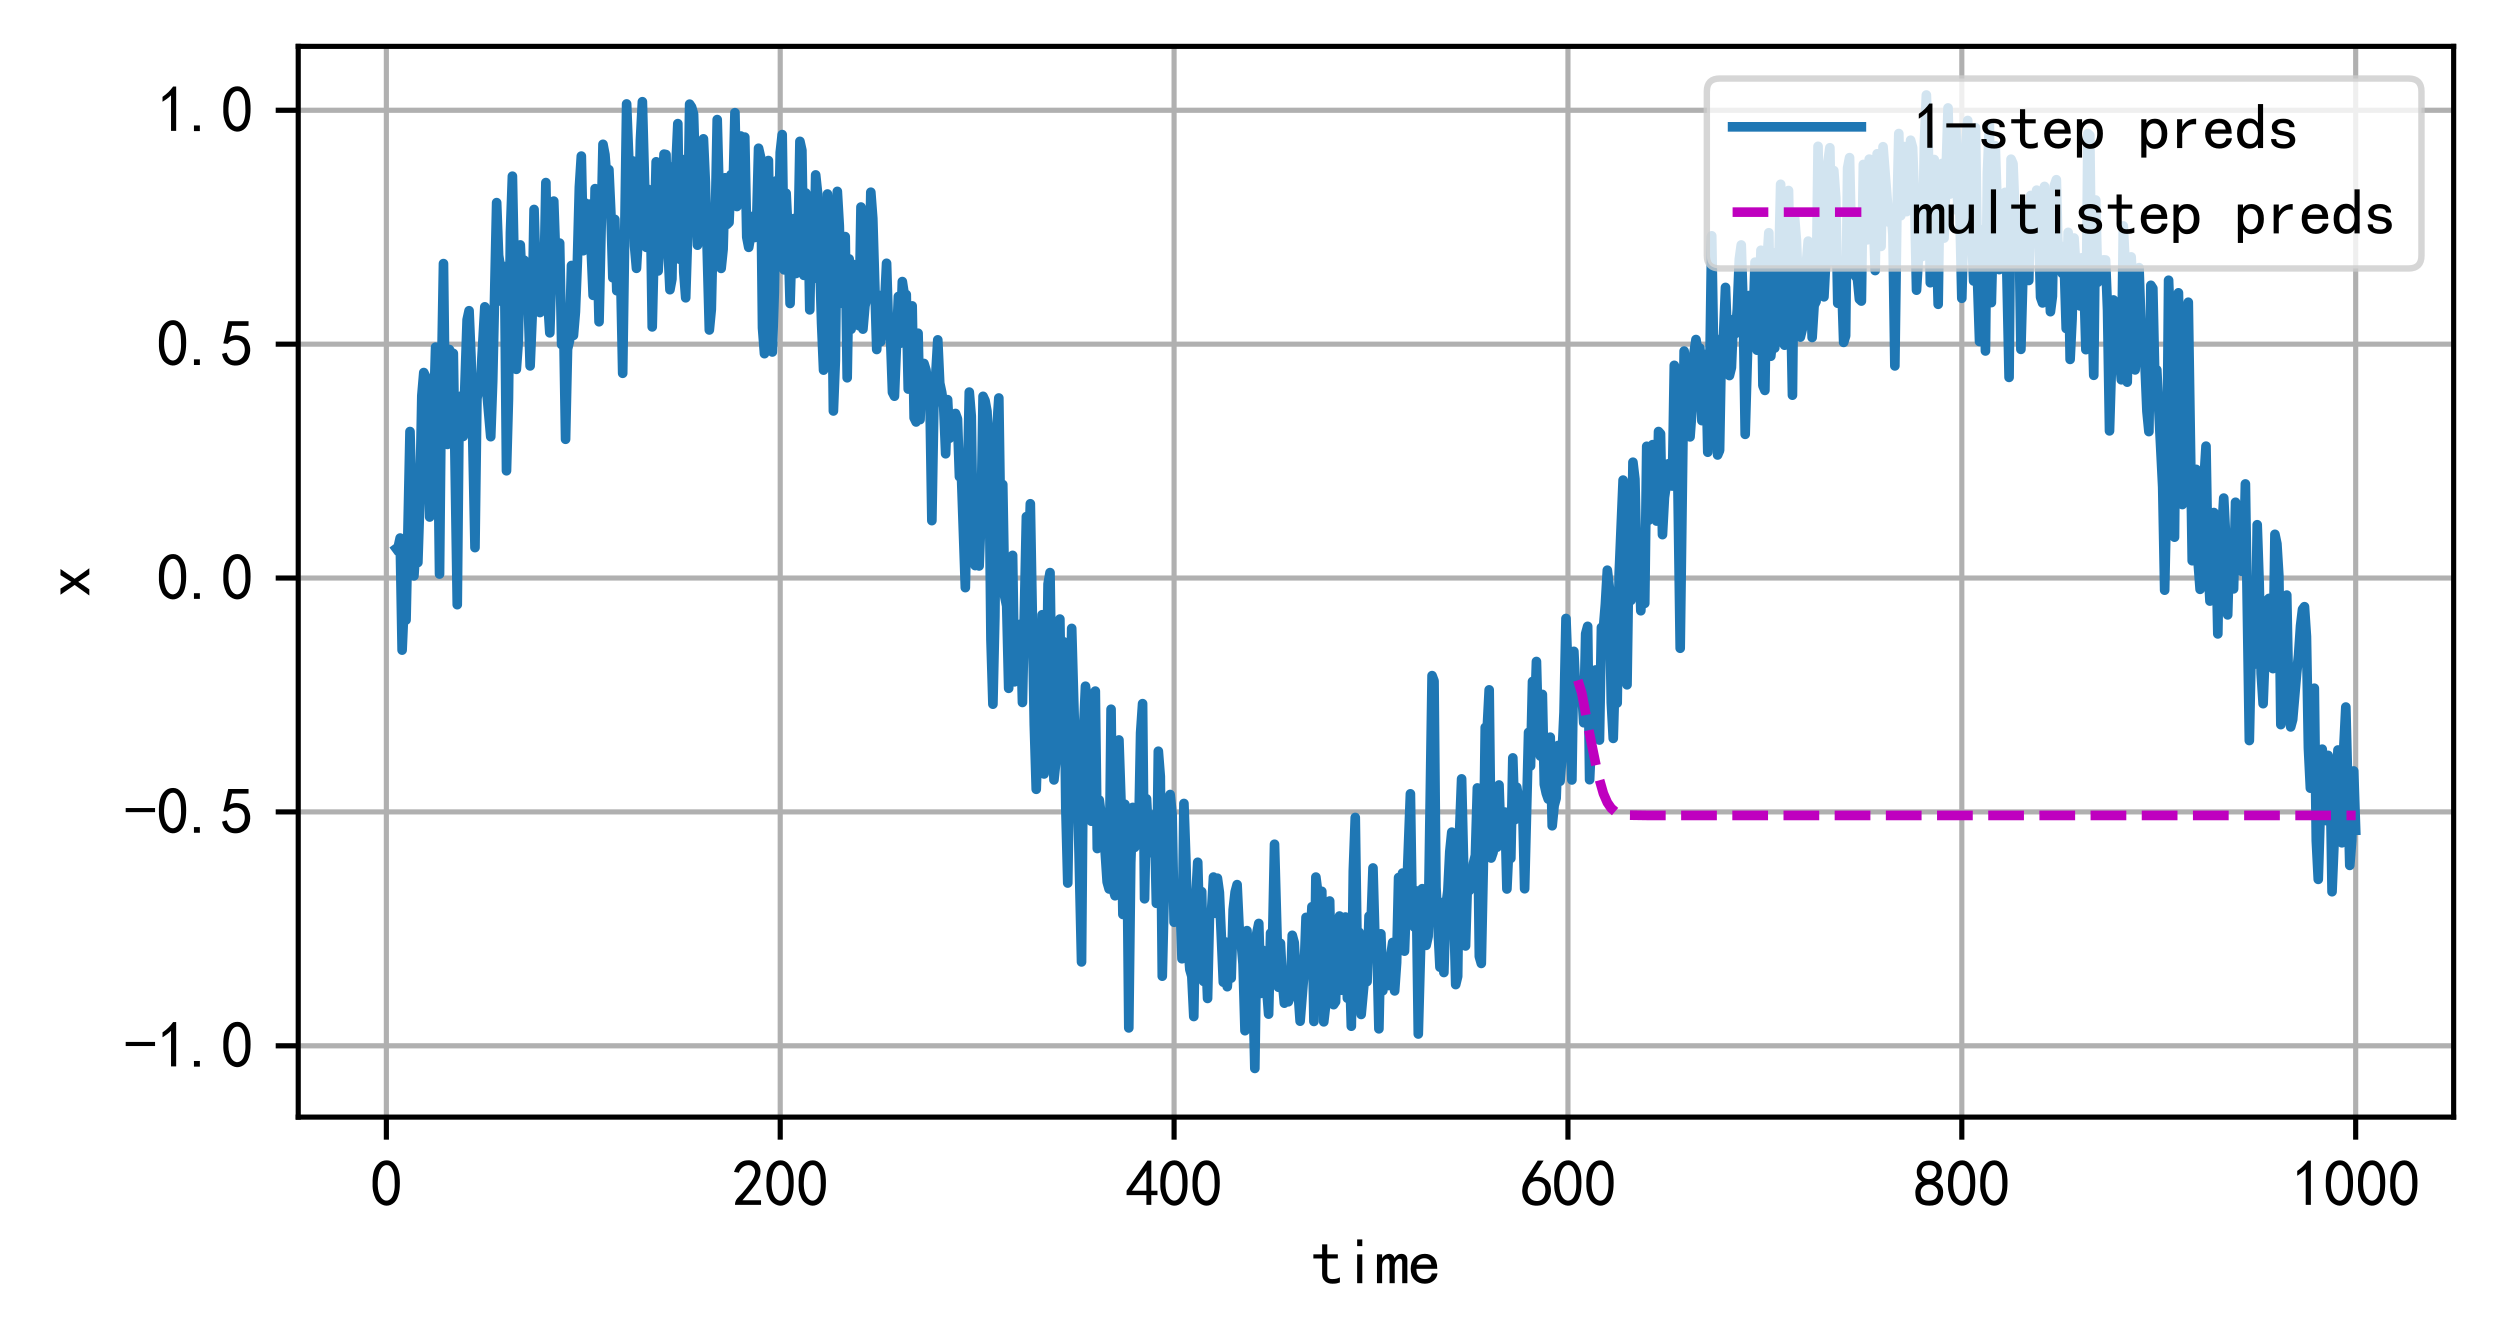 <?xml version="1.0" encoding="utf-8" standalone="no"?>
<!DOCTYPE svg PUBLIC "-//W3C//DTD SVG 1.1//EN"
  "http://www.w3.org/Graphics/SVG/1.1/DTD/svg11.dtd">
<svg height="207.97pt" version="1.1" viewBox="0 0 388.325 207.97" width="388.325pt" xmlns="http://www.w3.org/2000/svg" xmlns:xlink="http://www.w3.org/1999/xlink">
 <defs>
  <style type="text/css">*{stroke-linecap:butt;stroke-linejoin:round;}</style>
 </defs>
 <g id="figure_1">
  <g id="patch_1">
   <path d="M 0 207.97 
L 388.325 207.97 
L 388.325 0 
L 0 0 
z
" style="fill:#ffffff;"/>
  </g>
  <g id="axes_1">
   <g id="patch_2">
    <path d="M 46.325 173.52 
L 381.125 173.52 
L 381.125 7.2 
L 46.325 7.2 
z
" style="fill:#ffffff;"/>
   </g>
   <g id="matplotlib.axis_1">
    <g id="xtick_1">
     <g id="line2d_1">
      <path clip-path="url(#p5ff43f0ba1)" d="M 60.014 173.52 
L 60.014 7.2 
" style="fill:none;stroke:#b0b0b0;stroke-linecap:square;stroke-width:0.8;"/>
     </g>
     <g id="line2d_2">
      <defs>
       <path d="M 0 0 
L 0 3.5 
" id="m2b65c8bd03" style="stroke:#000000;stroke-width:0.8;"/>
      </defs>
      <g>
       <use style="stroke:#000000;stroke-width:0.8;" x="60.014" xlink:href="#m2b65c8bd03" y="173.52"/>
      </g>
     </g>
     <g id="text_1">
      <!-- 0 -->
      <g transform="translate(57.514 187.395)scale(0.1 -0.1)">
       <defs>
        <path d="M 225 2537 
Q 250 3200 412 3587 
Q 575 3975 875 4225 
Q 1175 4475 1612 4475 
Q 2050 4475 2375 4112 
Q 2700 3750 2800 3200 
Q 2900 2650 2862 1937 
Q 2825 1225 2612 775 
Q 2400 325 1975 150 
Q 1550 -25 1125 187 
Q 700 400 525 750 
Q 350 1100 275 1487 
Q 200 1875 225 2537 
z
M 750 2687 
Q 675 2000 800 1462 
Q 925 925 1212 700 
Q 1500 475 1800 612 
Q 2100 750 2237 1162 
Q 2375 1575 2375 2062 
Q 2375 2550 2337 2950 
Q 2300 3350 2112 3675 
Q 1925 4000 1612 4012 
Q 1300 4025 1062 3700 
Q 825 3375 750 2687 
z
" id="SimHei-30" transform="scale(0.016)"/>
       </defs>
       <use xlink:href="#SimHei-30"/>
      </g>
     </g>
    </g>
    <g id="xtick_2">
     <g id="line2d_3">
      <path clip-path="url(#p5ff43f0ba1)" d="M 121.192 173.52 
L 121.192 7.2 
" style="fill:none;stroke:#b0b0b0;stroke-linecap:square;stroke-width:0.8;"/>
     </g>
     <g id="line2d_4">
      <g>
       <use style="stroke:#000000;stroke-width:0.8;" x="121.192" xlink:href="#m2b65c8bd03" y="173.52"/>
      </g>
     </g>
     <g id="text_2">
      <!-- 200 -->
      <g transform="translate(113.692 187.395)scale(0.1 -0.1)">
       <defs>
        <path d="M 300 250 
Q 325 625 650 925 
Q 975 1225 1475 1862 
Q 1975 2500 2125 2850 
Q 2275 3200 2237 3450 
Q 2200 3700 2000 3862 
Q 1800 4025 1537 4000 
Q 1275 3975 1037 3800 
Q 800 3625 675 3275 
L 200 3350 
Q 400 3925 712 4187 
Q 1025 4450 1450 4475 
Q 1700 4500 1900 4462 
Q 2100 4425 2312 4287 
Q 2525 4150 2662 3875 
Q 2800 3600 2762 3212 
Q 2725 2825 2375 2287 
Q 2025 1750 1025 600 
L 2825 600 
L 2825 150 
L 300 150 
L 300 250 
z
" id="SimHei-32" transform="scale(0.016)"/>
       </defs>
       <use xlink:href="#SimHei-32"/>
       <use x="50" xlink:href="#SimHei-30"/>
       <use x="100" xlink:href="#SimHei-30"/>
      </g>
     </g>
    </g>
    <g id="xtick_3">
     <g id="line2d_5">
      <path clip-path="url(#p5ff43f0ba1)" d="M 182.371 173.52 
L 182.371 7.2 
" style="fill:none;stroke:#b0b0b0;stroke-linecap:square;stroke-width:0.8;"/>
     </g>
     <g id="line2d_6">
      <g>
       <use style="stroke:#000000;stroke-width:0.8;" x="182.371" xlink:href="#m2b65c8bd03" y="173.52"/>
      </g>
     </g>
     <g id="text_3">
      <!-- 400 -->
      <g transform="translate(174.871 187.395)scale(0.1 -0.1)">
       <defs>
        <path d="M 2000 1100 
L 75 1100 
L 75 1525 
L 2100 4450 
L 2475 4450 
L 2475 1525 
L 3075 1525 
L 3075 1100 
L 2475 1100 
L 2475 150 
L 2000 150 
L 2000 1100 
z
M 2000 1525 
L 2000 3500 
L 600 1525 
L 2000 1525 
z
" id="SimHei-34" transform="scale(0.016)"/>
       </defs>
       <use xlink:href="#SimHei-34"/>
       <use x="50" xlink:href="#SimHei-30"/>
       <use x="100" xlink:href="#SimHei-30"/>
      </g>
     </g>
    </g>
    <g id="xtick_4">
     <g id="line2d_7">
      <path clip-path="url(#p5ff43f0ba1)" d="M 243.55 173.52 
L 243.55 7.2 
" style="fill:none;stroke:#b0b0b0;stroke-linecap:square;stroke-width:0.8;"/>
     </g>
     <g id="line2d_8">
      <g>
       <use style="stroke:#000000;stroke-width:0.8;" x="243.55" xlink:href="#m2b65c8bd03" y="173.52"/>
      </g>
     </g>
     <g id="text_4">
      <!-- 600 -->
      <g transform="translate(236.05 187.395)scale(0.1 -0.1)">
       <defs>
        <path d="M 250 1612 
Q 275 1975 387 2225 
Q 500 2475 725 2850 
L 1750 4450 
L 2325 4450 
L 1275 2800 
Q 1950 2975 2350 2750 
Q 2750 2525 2887 2237 
Q 3025 1950 3037 1612 
Q 3050 1275 2937 950 
Q 2825 625 2537 362 
Q 2250 100 1737 75 
Q 1225 50 862 262 
Q 500 475 362 862 
Q 225 1250 250 1612 
z
M 1025 787 
Q 1250 550 1625 525 
Q 2000 500 2250 775 
Q 2500 1050 2500 1575 
Q 2500 2100 2187 2300 
Q 1875 2500 1487 2450 
Q 1100 2400 925 2075 
Q 750 1750 775 1387 
Q 800 1025 1025 787 
z
" id="SimHei-36" transform="scale(0.016)"/>
       </defs>
       <use xlink:href="#SimHei-36"/>
       <use x="50" xlink:href="#SimHei-30"/>
       <use x="100" xlink:href="#SimHei-30"/>
      </g>
     </g>
    </g>
    <g id="xtick_5">
     <g id="line2d_9">
      <path clip-path="url(#p5ff43f0ba1)" d="M 304.728 173.52 
L 304.728 7.2 
" style="fill:none;stroke:#b0b0b0;stroke-linecap:square;stroke-width:0.8;"/>
     </g>
     <g id="line2d_10">
      <g>
       <use style="stroke:#000000;stroke-width:0.8;" x="304.728" xlink:href="#m2b65c8bd03" y="173.52"/>
      </g>
     </g>
     <g id="text_5">
      <!-- 800 -->
      <g transform="translate(297.228 187.395)scale(0.1 -0.1)">
       <defs>
        <path d="M 175 1375 
Q 175 1675 325 1962 
Q 475 2250 825 2425 
Q 525 2600 425 2812 
Q 325 3025 312 3300 
Q 300 3575 387 3775 
Q 475 3975 650 4150 
Q 825 4325 1037 4387 
Q 1250 4450 1500 4450 
Q 1750 4450 1950 4400 
Q 2150 4350 2375 4187 
Q 2600 4025 2700 3725 
Q 2800 3425 2687 3025 
Q 2575 2625 2100 2400 
Q 2525 2275 2700 2012 
Q 2875 1750 2875 1375 
Q 2875 1000 2762 775 
Q 2650 550 2512 400 
Q 2375 250 2137 162 
Q 1900 75 1537 75 
Q 1175 75 912 162 
Q 650 250 475 425 
Q 300 600 237 837 
Q 175 1075 175 1375 
z
M 687 1400 
Q 675 1100 787 875 
Q 900 650 1200 587 
Q 1500 525 1825 600 
Q 2150 675 2275 950 
Q 2400 1225 2362 1500 
Q 2325 1775 2050 1962 
Q 1775 2150 1450 2125 
Q 1125 2100 912 1900 
Q 700 1700 687 1400 
z
M 775 3350 
Q 775 3100 950 2875 
Q 1125 2650 1500 2650 
Q 1875 2650 2062 2875 
Q 2250 3100 2237 3412 
Q 2225 3725 2012 3875 
Q 1800 4025 1437 4000 
Q 1075 3975 925 3787 
Q 775 3600 775 3350 
z
" id="SimHei-38" transform="scale(0.016)"/>
       </defs>
       <use xlink:href="#SimHei-38"/>
       <use x="50" xlink:href="#SimHei-30"/>
       <use x="100" xlink:href="#SimHei-30"/>
      </g>
     </g>
    </g>
    <g id="xtick_6">
     <g id="line2d_11">
      <path clip-path="url(#p5ff43f0ba1)" d="M 365.907 173.52 
L 365.907 7.2 
" style="fill:none;stroke:#b0b0b0;stroke-linecap:square;stroke-width:0.8;"/>
     </g>
     <g id="line2d_12">
      <g>
       <use style="stroke:#000000;stroke-width:0.8;" x="365.907" xlink:href="#m2b65c8bd03" y="173.52"/>
      </g>
     </g>
     <g id="text_6">
      <!-- 1000 -->
      <g transform="translate(355.907 187.395)scale(0.1 -0.1)">
       <defs>
        <path d="M 1400 3600 
Q 1075 3275 575 2975 
L 575 3450 
Q 1200 3875 1600 4450 
L 1900 4450 
L 1900 150 
L 1400 150 
L 1400 3600 
z
" id="SimHei-31" transform="scale(0.016)"/>
       </defs>
       <use xlink:href="#SimHei-31"/>
       <use x="50" xlink:href="#SimHei-30"/>
       <use x="100" xlink:href="#SimHei-30"/>
       <use x="150" xlink:href="#SimHei-30"/>
      </g>
     </g>
    </g>
    <g id="text_7">
     <!-- time -->
     <g transform="translate(203.725 199.52)scale(0.1 -0.1)">
      <defs>
       <path d="M 2750 200 
Q 2625 150 2462 112 
Q 2300 75 2025 75 
Q 1575 75 1300 325 
Q 1025 575 1025 1025 
L 1025 2525 
L 175 2525 
L 175 2925 
L 1025 2925 
L 1025 3900 
L 1525 3900 
L 1525 2925 
L 2550 2925 
L 2550 2525 
L 1525 2525 
L 1525 1000 
Q 1525 800 1625 662 
Q 1725 525 2000 525 
Q 2275 525 2450 575 
Q 2625 625 2750 700 
L 2750 200 
z
" id="SimHei-74" transform="scale(0.016)"/>
       <path d="M 1800 3725 
L 1300 3725 
L 1300 4375 
L 1800 4375 
L 1800 3725 
z
M 1800 125 
L 1300 125 
L 1300 2925 
L 1800 2925 
L 1800 125 
z
" id="SimHei-69" transform="scale(0.016)"/>
       <path d="M 3050 125 
L 2550 125 
L 2550 2150 
Q 2550 2300 2500 2400 
Q 2450 2500 2300 2500 
Q 2125 2500 1975 2312 
Q 1825 2125 1825 1825 
L 1825 125 
L 1325 125 
L 1325 2150 
Q 1325 2300 1275 2400 
Q 1225 2500 1075 2500 
Q 900 2500 750 2312 
Q 600 2125 600 1825 
L 600 125 
L 100 125 
L 100 2925 
L 600 2925 
L 600 2550 
Q 725 2750 900 2862 
Q 1075 2975 1275 2975 
Q 1475 2975 1612 2862 
Q 1750 2750 1800 2550 
Q 1925 2750 2087 2862 
Q 2250 2975 2450 2975 
Q 2750 2975 2900 2812 
Q 3050 2650 3050 2350 
L 3050 125 
z
" id="SimHei-6d" transform="scale(0.016)"/>
       <path d="M 2850 1075 
Q 2800 625 2450 350 
Q 2100 75 1625 75 
Q 1025 75 637 462 
Q 250 850 250 1525 
Q 250 2200 637 2587 
Q 1025 2975 1625 2975 
Q 2150 2975 2487 2637 
Q 2825 2300 2825 1525 
L 800 1525 
Q 800 975 1037 750 
Q 1275 525 1625 525 
Q 1900 525 2075 662 
Q 2250 800 2300 1075 
L 2850 1075 
z
M 2250 1925 
Q 2200 2275 2025 2412 
Q 1850 2550 1575 2550 
Q 1325 2550 1125 2412 
Q 925 2275 825 1925 
L 2250 1925 
z
" id="SimHei-65" transform="scale(0.016)"/>
      </defs>
      <use xlink:href="#SimHei-74"/>
      <use x="50" xlink:href="#SimHei-69"/>
      <use x="100" xlink:href="#SimHei-6d"/>
      <use x="150" xlink:href="#SimHei-65"/>
     </g>
    </g>
   </g>
   <g id="matplotlib.axis_2">
    <g id="ytick_1">
     <g id="line2d_13">
      <path clip-path="url(#p5ff43f0ba1)" d="M 46.325 162.444 
L 381.125 162.444 
" style="fill:none;stroke:#b0b0b0;stroke-linecap:square;stroke-width:0.8;"/>
     </g>
     <g id="line2d_14">
      <defs>
       <path d="M 0 0 
L -3.5 0 
" id="m937f15dab8" style="stroke:#000000;stroke-width:0.8;"/>
      </defs>
      <g>
       <use style="stroke:#000000;stroke-width:0.8;" x="46.325" xlink:href="#m937f15dab8" y="162.444"/>
      </g>
     </g>
     <g id="text_8">
      <!-- -1.0 -->
      <g transform="translate(19.325 165.882)scale(0.1 -0.1)">
       <defs>
        <path d="M 2975 2125 
L 125 2125 
L 125 2525 
L 2975 2525 
L 2975 2125 
z
" id="SimHei-2d" transform="scale(0.016)"/>
        <path d="M 1075 125 
L 500 125 
L 500 675 
L 1075 675 
L 1075 125 
z
" id="SimHei-2e" transform="scale(0.016)"/>
       </defs>
       <use xlink:href="#SimHei-2d"/>
       <use x="50" xlink:href="#SimHei-31"/>
       <use x="100" xlink:href="#SimHei-2e"/>
       <use x="150" xlink:href="#SimHei-30"/>
      </g>
     </g>
    </g>
    <g id="ytick_2">
     <g id="line2d_15">
      <path clip-path="url(#p5ff43f0ba1)" d="M 46.325 126.115 
L 381.125 126.115 
" style="fill:none;stroke:#b0b0b0;stroke-linecap:square;stroke-width:0.8;"/>
     </g>
     <g id="line2d_16">
      <g>
       <use style="stroke:#000000;stroke-width:0.8;" x="46.325" xlink:href="#m937f15dab8" y="126.115"/>
      </g>
     </g>
     <g id="text_9">
      <!-- -0.5 -->
      <g transform="translate(19.325 129.552)scale(0.1 -0.1)">
       <defs>
        <path d="M 550 1325 
Q 725 650 1150 575 
Q 1575 500 1837 662 
Q 2100 825 2212 1087 
Q 2325 1350 2312 1675 
Q 2300 2000 2137 2225 
Q 1975 2450 1725 2525 
Q 1475 2600 1162 2525 
Q 850 2450 650 2175 
L 225 2225 
Q 275 2375 700 4375 
L 2675 4375 
L 2675 3925 
L 1075 3925 
Q 950 3250 825 2850 
Q 1200 3025 1525 3012 
Q 1850 3000 2150 2862 
Q 2450 2725 2587 2487 
Q 2725 2250 2787 2012 
Q 2850 1775 2837 1500 
Q 2825 1225 2725 937 
Q 2625 650 2425 462 
Q 2225 275 1937 162 
Q 1650 50 1275 75 
Q 900 100 562 350 
Q 225 600 100 1200 
L 550 1325 
z
" id="SimHei-35" transform="scale(0.016)"/>
       </defs>
       <use xlink:href="#SimHei-2d"/>
       <use x="50" xlink:href="#SimHei-30"/>
       <use x="100" xlink:href="#SimHei-2e"/>
       <use x="150" xlink:href="#SimHei-35"/>
      </g>
     </g>
    </g>
    <g id="ytick_3">
     <g id="line2d_17">
      <path clip-path="url(#p5ff43f0ba1)" d="M 46.325 89.786 
L 381.125 89.786 
" style="fill:none;stroke:#b0b0b0;stroke-linecap:square;stroke-width:0.8;"/>
     </g>
     <g id="line2d_18">
      <g>
       <use style="stroke:#000000;stroke-width:0.8;" x="46.325" xlink:href="#m937f15dab8" y="89.786"/>
      </g>
     </g>
     <g id="text_10">
      <!-- 0.0 -->
      <g transform="translate(24.325 93.223)scale(0.1 -0.1)">
       <use xlink:href="#SimHei-30"/>
       <use x="50" xlink:href="#SimHei-2e"/>
       <use x="100" xlink:href="#SimHei-30"/>
      </g>
     </g>
    </g>
    <g id="ytick_4">
     <g id="line2d_19">
      <path clip-path="url(#p5ff43f0ba1)" d="M 46.325 53.456 
L 381.125 53.456 
" style="fill:none;stroke:#b0b0b0;stroke-linecap:square;stroke-width:0.8;"/>
     </g>
     <g id="line2d_20">
      <g>
       <use style="stroke:#000000;stroke-width:0.8;" x="46.325" xlink:href="#m937f15dab8" y="53.456"/>
      </g>
     </g>
     <g id="text_11">
      <!-- 0.5 -->
      <g transform="translate(24.325 56.894)scale(0.1 -0.1)">
       <use xlink:href="#SimHei-30"/>
       <use x="50" xlink:href="#SimHei-2e"/>
       <use x="100" xlink:href="#SimHei-35"/>
      </g>
     </g>
    </g>
    <g id="ytick_5">
     <g id="line2d_21">
      <path clip-path="url(#p5ff43f0ba1)" d="M 46.325 17.127 
L 381.125 17.127 
" style="fill:none;stroke:#b0b0b0;stroke-linecap:square;stroke-width:0.8;"/>
     </g>
     <g id="line2d_22">
      <g>
       <use style="stroke:#000000;stroke-width:0.8;" x="46.325" xlink:href="#m937f15dab8" y="17.127"/>
      </g>
     </g>
     <g id="text_12">
      <!-- 1.0 -->
      <g transform="translate(24.325 20.565)scale(0.1 -0.1)">
       <use xlink:href="#SimHei-31"/>
       <use x="50" xlink:href="#SimHei-2e"/>
       <use x="100" xlink:href="#SimHei-30"/>
      </g>
     </g>
    </g>
    <g id="text_13">
     <!-- x -->
     <g transform="translate(14.075 92.86)rotate(-90)scale(0.1 -0.1)">
      <defs>
       <path d="M 2875 125 
L 2275 125 
L 1550 1200 
L 825 125 
L 225 125 
L 1250 1550 
L 300 2925 
L 900 2925 
L 1550 1875 
L 2200 2925 
L 2800 2925 
L 1850 1550 
L 2875 125 
z
" id="SimHei-78" transform="scale(0.016)"/>
      </defs>
      <use xlink:href="#SimHei-78"/>
     </g>
    </g>
   </g>
   <g id="line2d_23">
    <path clip-path="url(#p5ff43f0ba1)" d="M 61.543 85.205 
L 61.849 84.979 
L 62.155 83.574 
L 62.461 100.983 
L 62.767 93.899 
L 63.073 96.308 
L 63.684 67.029 
L 64.296 89.449 
L 64.602 84.56 
L 64.908 87.376 
L 65.214 77.867 
L 65.52 61.466 
L 65.826 57.868 
L 66.132 58.511 
L 66.437 64.421 
L 66.743 80.309 
L 67.049 74.56 
L 67.661 53.922 
L 67.967 64.499 
L 68.273 89.17 
L 68.579 58.45 
L 68.885 40.944 
L 69.191 66.056 
L 69.496 69.031 
L 69.802 54.286 
L 70.108 54.855 
L 70.414 54.893 
L 71.026 93.925 
L 71.332 62.696 
L 71.638 61.511 
L 71.944 67.796 
L 72.555 49.664 
L 72.861 48.264 
L 73.167 55.52 
L 73.779 85.061 
L 74.085 61.908 
L 74.697 58.394 
L 75.308 47.661 
L 75.614 60.908 
L 76.226 67.831 
L 76.532 59.214 
L 77.144 31.474 
L 77.45 39.663 
L 77.756 41.675 
L 78.061 46.911 
L 78.367 41.394 
L 78.673 73.125 
L 78.979 61.962 
L 79.285 36.065 
L 79.591 27.367 
L 80.203 57.369 
L 80.509 53.12 
L 80.814 38.041 
L 81.12 44.303 
L 81.426 40.418 
L 82.038 46.839 
L 82.344 56.836 
L 82.65 49.423 
L 82.956 32.536 
L 83.262 42.919 
L 83.567 40.725 
L 83.873 48.549 
L 84.179 43.574 
L 84.485 44.276 
L 84.791 28.359 
L 85.097 46.965 
L 85.403 51.7 
L 86.015 31.237 
L 86.321 40.014 
L 86.626 41.142 
L 86.932 37.761 
L 87.238 53.532 
L 87.544 50.012 
L 87.85 68.233 
L 88.156 54.227 
L 88.462 52.932 
L 88.768 41.241 
L 89.074 52.1 
L 89.379 48.449 
L 89.685 40.572 
L 89.991 29.059 
L 90.297 24.245 
L 90.603 38.947 
L 90.909 31.532 
L 91.215 32.612 
L 91.521 31.706 
L 92.132 45.876 
L 92.438 29.304 
L 92.744 37.959 
L 93.05 49.98 
L 93.662 22.415 
L 93.968 24.022 
L 94.274 28.006 
L 94.58 26.347 
L 94.886 33.058 
L 95.191 43.149 
L 95.497 34.075 
L 95.803 45.156 
L 96.109 41.964 
L 96.415 43.035 
L 96.721 57.984 
L 97.333 16.146 
L 97.639 23.942 
L 97.944 35.629 
L 98.25 24.982 
L 98.556 38.2 
L 98.862 41.679 
L 99.168 36.24 
L 99.474 21.763 
L 99.78 15.799 
L 100.392 38.422 
L 100.697 29.42 
L 101.003 30.161 
L 101.309 50.777 
L 101.921 25.131 
L 102.227 42.085 
L 103.145 23.944 
L 103.451 24.008 
L 103.756 38.506 
L 104.062 45 
L 104.368 43.344 
L 104.674 25.8 
L 104.98 25.95 
L 105.286 19.204 
L 105.592 40.278 
L 105.898 24.743 
L 106.204 42.228 
L 106.509 46.258 
L 106.815 36.43 
L 107.121 16.177 
L 107.427 16.638 
L 107.733 17.743 
L 108.345 38.086 
L 108.651 35.498 
L 108.957 25.65 
L 109.263 21.566 
L 109.568 28.363 
L 110.18 51.256 
L 110.486 48.081 
L 110.792 34.641 
L 111.098 34.458 
L 111.404 18.574 
L 112.016 41.691 
L 112.321 38.721 
L 112.627 27.614 
L 112.933 34.854 
L 113.239 34.551 
L 113.545 27.134 
L 113.851 30.184 
L 114.157 17.506 
L 114.463 32.08 
L 114.769 31.336 
L 115.074 21.127 
L 115.38 26.356 
L 115.686 21.296 
L 115.992 36.827 
L 116.298 38.418 
L 116.604 36.585 
L 116.91 33.61 
L 117.216 36.895 
L 117.522 34.757 
L 117.828 23.025 
L 118.133 24.378 
L 118.439 50.934 
L 118.745 54.937 
L 119.051 28.517 
L 119.357 24.936 
L 119.663 43.328 
L 119.969 54.675 
L 120.275 45.37 
L 120.581 28.091 
L 120.886 39.875 
L 121.192 23.672 
L 121.498 20.906 
L 121.804 41.918 
L 122.11 30.019 
L 122.416 36.281 
L 122.722 47.141 
L 123.028 36.794 
L 123.334 33.943 
L 123.639 42.485 
L 123.945 38.905 
L 124.251 21.956 
L 124.557 23.348 
L 124.863 42.769 
L 125.169 29.976 
L 125.475 31.26 
L 125.781 48.129 
L 126.087 30.688 
L 126.393 43.256 
L 126.698 27.169 
L 127.004 30.073 
L 127.616 50.249 
L 127.922 57.491 
L 128.534 30.134 
L 128.84 33.603 
L 129.146 38.416 
L 129.451 63.837 
L 129.757 55.988 
L 130.063 29.728 
L 130.369 35.059 
L 130.675 47.105 
L 130.981 37.966 
L 131.287 36.752 
L 131.593 58.68 
L 131.899 40.216 
L 132.204 51.145 
L 132.51 41.068 
L 132.816 46.291 
L 133.122 49.152 
L 133.428 50.593 
L 133.734 32.158 
L 134.04 51.122 
L 134.346 47.544 
L 134.652 46.178 
L 134.958 46.342 
L 135.263 29.857 
L 135.569 33.914 
L 136.181 54.287 
L 136.487 45.868 
L 136.793 53.08 
L 137.405 47.278 
L 137.711 40.896 
L 138.016 51.072 
L 138.322 52.358 
L 138.628 60.94 
L 138.934 61.543 
L 139.546 46.052 
L 139.852 53.32 
L 140.158 43.737 
L 140.464 45.757 
L 140.769 45.753 
L 141.075 60.435 
L 141.381 60.25 
L 141.687 47.514 
L 141.993 64.906 
L 142.299 65.546 
L 142.605 51.76 
L 142.911 65.18 
L 143.217 56.796 
L 143.523 56.458 
L 143.828 57.457 
L 144.134 60.135 
L 144.44 61.821 
L 144.746 80.869 
L 145.052 63.368 
L 145.664 52.79 
L 145.97 59.507 
L 146.276 60.948 
L 146.581 63.11 
L 146.887 70.485 
L 147.193 62.078 
L 147.499 68.072 
L 147.805 64.618 
L 148.111 65.566 
L 148.417 64.225 
L 148.723 65.071 
L 149.029 74.045 
L 149.335 73.719 
L 149.946 91.276 
L 150.558 60.904 
L 150.864 64.629 
L 151.17 85.308 
L 151.476 87.853 
L 151.782 85.363 
L 152.088 87.91 
L 152.393 79.915 
L 152.699 61.563 
L 153.005 62.222 
L 153.311 63.894 
L 153.617 70.612 
L 153.923 99.301 
L 154.229 109.381 
L 154.535 95.809 
L 154.841 66.601 
L 155.146 61.819 
L 155.452 82.856 
L 155.758 75.257 
L 156.064 92.678 
L 156.37 94.129 
L 156.676 106.916 
L 156.982 91.414 
L 157.288 86.266 
L 157.594 105.909 
L 158.205 100.615 
L 158.511 96.958 
L 158.817 109.113 
L 159.429 80.246 
L 159.735 87.869 
L 160.041 78.249 
L 160.653 112.535 
L 160.958 122.6 
L 161.264 113.2 
L 161.57 109.662 
L 161.876 95.49 
L 162.182 120.221 
L 162.488 112.273 
L 162.794 90.704 
L 163.1 88.943 
L 163.406 110.129 
L 163.711 121.146 
L 164.017 118.152 
L 164.323 97.994 
L 164.629 96.159 
L 164.935 117.044 
L 165.241 99.697 
L 165.547 125.419 
L 165.853 137.164 
L 166.465 97.61 
L 167.076 119.314 
L 167.382 122.676 
L 167.994 149.418 
L 168.3 113.46 
L 168.606 106.591 
L 168.912 108.911 
L 169.218 121.851 
L 169.523 127.561 
L 169.829 123.248 
L 170.135 107.348 
L 170.441 131.805 
L 170.747 124.269 
L 171.053 126.683 
L 171.359 127.744 
L 171.971 136.993 
L 172.276 138.085 
L 172.582 110.165 
L 172.888 138.063 
L 173.194 139.136 
L 173.5 131.515 
L 173.806 114.937 
L 174.112 124.067 
L 174.418 142.042 
L 174.724 124.925 
L 175.03 129.006 
L 175.335 159.668 
L 175.641 134.022 
L 175.947 125.414 
L 176.253 131.626 
L 176.559 129.891 
L 176.865 129.808 
L 177.171 113.812 
L 177.477 109.298 
L 177.783 139.608 
L 178.088 124.077 
L 178.394 130.093 
L 178.7 132.44 
L 179.312 126.518 
L 179.618 140.311 
L 179.924 116.686 
L 180.23 120.614 
L 180.536 151.631 
L 180.841 138.825 
L 181.147 135.469 
L 181.453 124.223 
L 181.759 123.41 
L 182.065 126.471 
L 182.371 143.255 
L 182.677 139.505 
L 182.983 139.558 
L 183.289 139.801 
L 183.595 148.922 
L 183.9 124.802 
L 184.206 133.645 
L 184.512 146.469 
L 184.818 150.596 
L 185.124 151.64 
L 185.43 157.897 
L 185.736 139.561 
L 186.042 133.937 
L 186.348 145.313 
L 186.653 138.493 
L 186.959 152.442 
L 187.265 147.025 
L 187.571 155.088 
L 187.877 141.835 
L 188.183 141.626 
L 188.489 136.233 
L 188.795 141.867 
L 189.101 136.409 
L 189.406 138.632 
L 190.018 152.566 
L 190.324 146.313 
L 190.63 153.266 
L 190.936 149.155 
L 191.242 151.926 
L 191.548 141.284 
L 191.854 138.551 
L 192.16 137.409 
L 192.465 143.93 
L 192.771 146.15 
L 193.077 149.721 
L 193.383 160.1 
L 193.689 144.555 
L 193.995 150.788 
L 194.301 146.859 
L 194.607 153.013 
L 194.913 165.96 
L 195.218 144.937 
L 195.524 143.44 
L 195.83 154.307 
L 196.136 147.598 
L 196.442 149.482 
L 197.054 157.526 
L 197.36 144.933 
L 197.666 145.978 
L 197.972 131.137 
L 198.583 153.35 
L 198.889 146.526 
L 199.195 152.484 
L 199.501 155.823 
L 199.807 155.533 
L 200.113 155.61 
L 200.419 154.79 
L 200.725 145.281 
L 201.03 146.41 
L 201.336 151.566 
L 201.642 154.172 
L 201.948 158.62 
L 202.56 150.973 
L 202.866 142.498 
L 203.172 143.685 
L 203.478 147.047 
L 203.783 140.842 
L 204.089 158.662 
L 204.395 136.235 
L 204.701 138.651 
L 205.007 149.872 
L 205.313 138.448 
L 205.619 158.723 
L 205.925 156.071 
L 206.231 145.508 
L 206.537 139.954 
L 206.842 154.383 
L 207.148 156.057 
L 207.454 155.6 
L 207.76 144.34 
L 208.066 142.285 
L 208.372 153.811 
L 208.678 149.007 
L 208.984 142.44 
L 209.29 155.05 
L 209.595 148.731 
L 209.901 159.401 
L 210.207 135.283 
L 210.513 126.976 
L 210.819 148.163 
L 211.125 144.813 
L 211.431 157.576 
L 212.043 150.896 
L 212.348 152.469 
L 212.654 142.296 
L 212.96 143.515 
L 213.266 134.822 
L 213.572 145.88 
L 213.878 146.995 
L 214.184 159.808 
L 214.49 145.046 
L 214.796 153.887 
L 215.102 150.162 
L 215.407 148.806 
L 215.713 153.086 
L 216.019 148.539 
L 216.325 146.393 
L 216.631 153.917 
L 216.937 149.531 
L 217.243 136.31 
L 217.549 140.652 
L 217.855 135.619 
L 218.16 147.741 
L 219.078 123.304 
L 219.384 143.292 
L 219.69 144.003 
L 219.996 138.377 
L 220.302 160.614 
L 220.913 138.04 
L 221.219 145.738 
L 221.525 146.84 
L 221.831 145.439 
L 222.443 104.946 
L 222.749 105.766 
L 223.055 137.832 
L 223.667 150.231 
L 223.972 140.2 
L 224.278 151.061 
L 224.584 140.713 
L 224.89 138.418 
L 225.196 132.272 
L 225.502 129.258 
L 226.114 152.936 
L 226.42 151.663 
L 226.725 128.944 
L 227.031 120.982 
L 227.643 146.935 
L 227.949 136.813 
L 228.255 138.312 
L 228.561 137.506 
L 228.867 134.121 
L 229.173 132.845 
L 229.478 122.39 
L 229.784 148.575 
L 230.09 149.649 
L 230.396 135.043 
L 230.702 112.984 
L 231.008 113.135 
L 231.314 107.155 
L 231.62 133.279 
L 231.926 132.378 
L 232.232 125.056 
L 232.537 131.594 
L 232.843 121.93 
L 233.149 130.797 
L 233.455 127.489 
L 233.761 126.14 
L 234.067 138.087 
L 234.373 131.426 
L 234.679 133.326 
L 234.985 117.725 
L 235.29 127.332 
L 235.596 122.272 
L 235.902 124.262 
L 236.208 125.351 
L 236.514 125.328 
L 236.82 138.05 
L 237.432 113.758 
L 237.738 118.978 
L 238.044 105.854 
L 238.349 112.261 
L 238.655 102.75 
L 238.961 114.478 
L 239.267 117.443 
L 239.573 107.862 
L 239.879 121.851 
L 240.185 123.248 
L 240.491 124.124 
L 240.797 114.504 
L 241.102 128.267 
L 241.408 125.132 
L 241.714 124.006 
L 242.02 115.797 
L 242.326 121.35 
L 242.632 117.286 
L 242.938 110.64 
L 243.244 96.068 
L 244.161 121.153 
L 244.467 101.174 
L 244.773 107.536 
L 245.079 105.661 
L 245.385 106.068 
L 245.691 107.323 
L 245.997 112.261 
L 246.303 98.431 
L 246.609 97.29 
L 246.914 121.114 
L 247.526 107.351 
L 247.832 104.066 
L 248.138 106.14 
L 248.444 114.953 
L 248.75 97.457 
L 249.056 97.572 
L 249.362 93.848 
L 249.667 88.567 
L 249.973 91.267 
L 250.279 109.117 
L 250.585 114.695 
L 250.891 104.14 
L 251.197 109.202 
L 251.503 89.143 
L 252.115 74.573 
L 252.726 106.372 
L 253.032 85.468 
L 253.338 93.263 
L 253.644 71.795 
L 253.95 74.424 
L 254.256 87.794 
L 254.562 85.01 
L 254.868 94.868 
L 255.174 88.883 
L 255.479 93.72 
L 255.785 69.324 
L 256.091 80.806 
L 256.397 77.054 
L 256.703 69.069 
L 257.009 72.507 
L 257.315 80.939 
L 257.621 67.029 
L 257.927 67.374 
L 258.232 83.045 
L 258.538 77.276 
L 258.844 75.195 
L 259.15 72.039 
L 259.456 75.453 
L 259.762 75.497 
L 260.068 56.745 
L 260.374 57.516 
L 260.985 100.693 
L 261.597 54.527 
L 261.903 58.473 
L 262.209 58.845 
L 262.515 67.86 
L 262.821 63.681 
L 263.127 54.807 
L 263.433 52.741 
L 263.739 54.442 
L 264.044 54.063 
L 264.35 65.336 
L 264.656 55.031 
L 264.962 56.118 
L 265.268 70.243 
L 265.574 57.735 
L 265.88 36.63 
L 266.186 55.051 
L 266.492 56.763 
L 266.797 70.674 
L 267.103 69.959 
L 267.409 52.673 
L 267.715 52.146 
L 268.021 44.645 
L 268.327 53.045 
L 268.633 58.335 
L 268.939 57.099 
L 269.245 49.623 
L 269.55 51.827 
L 269.856 48.091 
L 270.162 40.28 
L 270.468 38.051 
L 270.774 47.956 
L 271.08 67.466 
L 271.692 45.904 
L 271.998 46.273 
L 272.304 50.638 
L 272.609 40.723 
L 272.915 54.392 
L 273.221 49.534 
L 273.527 38.875 
L 273.833 59.908 
L 274.139 60.642 
L 274.445 41.008 
L 274.751 36.154 
L 275.057 55.333 
L 275.362 52.403 
L 275.668 54.062 
L 275.974 39.159 
L 276.28 42.112 
L 276.586 28.626 
L 276.892 53.104 
L 277.198 53.621 
L 277.504 46.328 
L 277.81 29.594 
L 278.421 61.386 
L 278.727 33.476 
L 279.033 37.224 
L 279.645 52.367 
L 279.951 51.121 
L 280.257 48.191 
L 280.563 41.176 
L 280.869 37.453 
L 281.174 42.099 
L 281.48 52.425 
L 281.786 47.451 
L 282.092 46.83 
L 282.398 22.729 
L 282.704 42.14 
L 283.01 44.814 
L 283.316 46.107 
L 283.622 40.196 
L 283.927 25.171 
L 284.233 22.952 
L 284.539 40.637 
L 284.845 26.497 
L 285.151 30.713 
L 285.457 47.104 
L 285.763 42.401 
L 286.069 43.978 
L 286.375 53.183 
L 286.681 52.171 
L 286.986 26.083 
L 287.292 24.488 
L 287.598 38.101 
L 287.904 32.834 
L 288.21 42.885 
L 288.516 43.321 
L 288.822 46.477 
L 289.128 46.764 
L 289.434 25.542 
L 289.739 35.646 
L 290.045 37.255 
L 290.351 24.719 
L 290.657 24.813 
L 291.269 42.025 
L 291.575 23.891 
L 291.881 34.125 
L 292.187 38.273 
L 292.492 22.793 
L 293.41 34.51 
L 293.716 32.384 
L 294.022 36.456 
L 294.328 56.837 
L 294.634 34.273 
L 294.94 20.742 
L 295.246 33.505 
L 295.551 25.775 
L 295.857 22.768 
L 296.163 32.869 
L 296.469 29.217 
L 296.775 21.78 
L 297.081 22.921 
L 297.387 30.74 
L 297.693 45.074 
L 297.999 39.873 
L 298.304 32.21 
L 298.61 39.831 
L 298.916 22.002 
L 299.222 14.76 
L 299.528 23.219 
L 299.834 43.916 
L 300.14 26.901 
L 300.446 24.779 
L 301.057 47.265 
L 301.363 26.094 
L 301.669 25.381 
L 301.975 36.985 
L 302.587 16.767 
L 302.893 30.145 
L 303.199 26.145 
L 303.505 26.767 
L 303.811 20.255 
L 304.116 32.78 
L 304.422 32.97 
L 304.728 46.333 
L 305.34 22.637 
L 305.646 18.713 
L 305.952 34.519 
L 306.258 36.011 
L 306.564 43.646 
L 306.869 19.842 
L 307.175 43.818 
L 307.481 53.049 
L 307.787 35.682 
L 308.093 40.751 
L 308.399 54.517 
L 308.705 26.815 
L 309.011 19.449 
L 309.317 47.003 
L 309.928 22.635 
L 310.54 41.879 
L 310.846 30.847 
L 311.152 31.582 
L 311.458 29.881 
L 312.07 58.619 
L 312.376 24.727 
L 312.681 25.42 
L 313.293 40.395 
L 313.599 34.194 
L 313.905 54.266 
L 314.517 32.056 
L 314.823 40.509 
L 315.129 43.567 
L 315.434 30.358 
L 315.74 31.41 
L 316.046 31.828 
L 316.352 29.536 
L 316.658 35.223 
L 316.964 46.188 
L 317.27 47.055 
L 317.576 28.956 
L 318.187 40.893 
L 318.493 48.414 
L 318.799 46.026 
L 319.105 28.803 
L 319.411 27.915 
L 319.717 40.378 
L 320.023 38.172 
L 320.329 42.469 
L 320.635 41.083 
L 320.941 51.026 
L 321.246 36.094 
L 321.552 55.825 
L 321.858 49.521 
L 322.164 36.971 
L 322.47 41.894 
L 322.776 42.917 
L 323.082 47.52 
L 323.388 40.036 
L 323.694 43.865 
L 323.999 54.312 
L 324.305 20.753 
L 324.611 21.023 
L 324.917 47.222 
L 325.223 58.296 
L 325.529 31.07 
L 325.835 43.849 
L 326.141 41.312 
L 326.447 42.834 
L 326.753 40.363 
L 327.058 40.386 
L 327.364 48.211 
L 327.67 66.929 
L 328.282 46.592 
L 328.588 47.812 
L 328.894 52.692 
L 329.2 55.186 
L 329.506 58.992 
L 329.811 35.094 
L 330.117 41.327 
L 330.423 59.359 
L 330.729 42.705 
L 331.035 39.906 
L 331.341 46.083 
L 331.647 57.459 
L 331.953 53.227 
L 332.259 41.574 
L 332.564 50.76 
L 332.87 52.345 
L 333.176 56.69 
L 333.482 63.891 
L 333.788 67.04 
L 334.094 44.315 
L 334.4 44.79 
L 334.706 58.587 
L 335.012 57.444 
L 335.929 75.649 
L 336.235 91.673 
L 336.541 77.222 
L 336.847 43.53 
L 337.153 51.792 
L 337.459 72.736 
L 337.765 83.441 
L 338.071 51.235 
L 338.376 45.482 
L 338.988 78.373 
L 339.294 67.973 
L 339.6 49.925 
L 339.906 46.945 
L 340.518 87.099 
L 340.824 81.161 
L 341.129 72.908 
L 341.435 87.392 
L 341.741 91.54 
L 342.047 79.322 
L 342.659 69.3 
L 342.965 87.422 
L 343.271 93.365 
L 343.883 79.613 
L 344.188 84.118 
L 344.494 98.465 
L 344.8 80.21 
L 345.106 82.661 
L 345.412 77.368 
L 345.718 83.435 
L 346.024 95.509 
L 346.33 84.669 
L 346.636 83.978 
L 346.941 91.471 
L 347.247 78.016 
L 347.553 85.547 
L 347.859 85.392 
L 348.165 88.738 
L 348.471 88.301 
L 348.777 75.171 
L 349.389 115.028 
L 349.694 100.437 
L 350 91.155 
L 350.306 103.152 
L 350.612 81.506 
L 350.918 90.496 
L 351.224 104.62 
L 351.53 109.303 
L 352.142 93.276 
L 352.448 92.948 
L 352.753 93.07 
L 353.059 103.856 
L 353.365 82.995 
L 353.671 84.464 
L 353.977 89.436 
L 354.283 112.557 
L 354.589 106.903 
L 354.895 106.338 
L 355.201 92.436 
L 355.506 108.149 
L 355.812 112.914 
L 356.118 111.78 
L 356.73 104.657 
L 357.036 101.744 
L 357.342 97.213 
L 357.648 94.656 
L 357.954 94.237 
L 358.259 98.857 
L 358.565 116.185 
L 358.871 122.427 
L 359.177 112.795 
L 359.483 106.899 
L 359.789 130.594 
L 360.095 136.591 
L 360.707 116.367 
L 361.013 120.277 
L 361.318 127.462 
L 361.624 117.333 
L 361.93 118.949 
L 362.236 138.51 
L 362.848 123.764 
L 363.154 116.496 
L 363.46 120.035 
L 363.766 130.914 
L 364.071 115.87 
L 364.377 109.824 
L 364.989 134.421 
L 365.295 130.576 
L 365.601 119.753 
L 365.907 128.969 
L 365.907 128.969 
" style="fill:none;stroke:#1f77b4;stroke-linecap:square;stroke-width:1.5;"/>
   </g>
   <g id="line2d_24">
    <path clip-path="url(#p5ff43f0ba1)" d="M 245.079 105.661 
L 245.691 107.63 
L 246.914 114.032 
L 248.138 120.025 
L 249.056 123.261 
L 249.667 124.662 
L 250.279 125.553 
L 250.891 126.078 
L 251.809 126.455 
L 253.032 126.616 
L 256.091 126.662 
L 365.907 126.662 
L 365.907 126.662 
" style="fill:none;stroke:#bf00bf;stroke-dasharray:5.55,2.4;stroke-dashoffset:0;stroke-width:1.5;"/>
   </g>
   <g id="patch_3">
    <path d="M 46.325 173.52 
L 46.325 7.2 
" style="fill:none;stroke:#000000;stroke-linecap:square;stroke-linejoin:miter;stroke-width:0.8;"/>
   </g>
   <g id="patch_4">
    <path d="M 381.125 173.52 
L 381.125 7.2 
" style="fill:none;stroke:#000000;stroke-linecap:square;stroke-linejoin:miter;stroke-width:0.8;"/>
   </g>
   <g id="patch_5">
    <path d="M 46.325 173.52 
L 381.125 173.52 
" style="fill:none;stroke:#000000;stroke-linecap:square;stroke-linejoin:miter;stroke-width:0.8;"/>
   </g>
   <g id="patch_6">
    <path d="M 46.325 7.2 
L 381.125 7.2 
" style="fill:none;stroke:#000000;stroke-linecap:square;stroke-linejoin:miter;stroke-width:0.8;"/>
   </g>
   <g id="legend_1">
    <g id="patch_7">
     <path d="M 267.125 41.7 
L 374.125 41.7 
Q 376.125 41.7 376.125 39.7 
L 376.125 14.2 
Q 376.125 12.2 374.125 12.2 
L 267.125 12.2 
Q 265.125 12.2 265.125 14.2 
L 265.125 39.7 
Q 265.125 41.7 267.125 41.7 
z
" style="fill:#ffffff;opacity:0.8;stroke:#cccccc;stroke-linejoin:miter;"/>
    </g>
    <g id="line2d_25">
     <path d="M 269.125 19.7 
L 289.125 19.7 
" style="fill:none;stroke:#1f77b4;stroke-linecap:square;stroke-width:1.5;"/>
    </g>
    <g id="line2d_26"/>
    <g id="text_14">
     <!-- 1-step preds -->
     <g transform="translate(297.125 23.2)scale(0.1 -0.1)">
      <defs>
       <path d="M 2750 900 
Q 2750 500 2437 287 
Q 2125 75 1650 75 
Q 1050 75 725 312 
Q 400 550 400 1000 
L 900 1000 
Q 900 700 1112 600 
Q 1325 500 1625 500 
Q 1925 500 2075 612 
Q 2225 725 2225 900 
Q 2225 1025 2100 1150 
Q 1975 1275 1475 1350 
Q 900 1425 687 1637 
Q 475 1850 475 2200 
Q 475 2500 762 2737 
Q 1050 2975 1600 2975 
Q 2100 2975 2387 2750 
Q 2675 2525 2675 2150 
L 2175 2150 
Q 2175 2375 2012 2462 
Q 1850 2550 1600 2550 
Q 1275 2550 1137 2437 
Q 1000 2325 1000 2175 
Q 1000 2000 1125 1900 
Q 1250 1800 1650 1750 
Q 2300 1650 2525 1437 
Q 2750 1225 2750 900 
z
" id="SimHei-73" transform="scale(0.016)"/>
       <path d="M 2825 1525 
Q 2825 800 2475 425 
Q 2125 50 1625 50 
Q 1350 50 1150 162 
Q 950 275 800 500 
L 800 -800 
L 300 -800 
L 300 2925 
L 800 2925 
L 800 2550 
Q 950 2775 1150 2875 
Q 1350 2975 1625 2975 
Q 2125 2975 2475 2612 
Q 2825 2250 2825 1525 
z
M 2275 1525 
Q 2275 2000 2087 2262 
Q 1900 2525 1525 2525 
Q 1225 2525 1012 2262 
Q 800 2000 800 1525 
Q 800 1050 1012 775 
Q 1225 500 1525 500 
Q 1900 500 2087 775 
Q 2275 1050 2275 1525 
z
" id="SimHei-70" transform="scale(0.016)"/>
       <path id="SimHei-20" transform="scale(0.016)"/>
       <path d="M 2500 2425 
Q 2025 2500 1700 2287 
Q 1375 2075 1150 1550 
L 1150 125 
L 650 125 
L 650 2925 
L 1150 2925 
L 1150 2200 
Q 1375 2600 1712 2787 
Q 2050 2975 2500 2975 
L 2500 2425 
z
" id="SimHei-72" transform="scale(0.016)"/>
       <path d="M 2750 125 
L 2250 125 
L 2250 500 
Q 2100 275 1900 175 
Q 1700 75 1425 75 
Q 925 75 575 437 
Q 225 800 225 1525 
Q 225 2250 575 2625 
Q 925 3000 1425 3000 
Q 1700 3000 1900 2887 
Q 2100 2775 2250 2550 
L 2250 4400 
L 2750 4400 
L 2750 125 
z
M 2250 1525 
Q 2250 2000 2037 2275 
Q 1825 2550 1525 2550 
Q 1150 2550 962 2275 
Q 775 2000 775 1525 
Q 775 1050 962 787 
Q 1150 525 1525 525 
Q 1825 525 2037 787 
Q 2250 1050 2250 1525 
z
" id="SimHei-64" transform="scale(0.016)"/>
      </defs>
      <use xlink:href="#SimHei-31"/>
      <use x="50" xlink:href="#SimHei-2d"/>
      <use x="100" xlink:href="#SimHei-73"/>
      <use x="150" xlink:href="#SimHei-74"/>
      <use x="200" xlink:href="#SimHei-65"/>
      <use x="250" xlink:href="#SimHei-70"/>
      <use x="300" xlink:href="#SimHei-20"/>
      <use x="350" xlink:href="#SimHei-70"/>
      <use x="400" xlink:href="#SimHei-72"/>
      <use x="450" xlink:href="#SimHei-65"/>
      <use x="500" xlink:href="#SimHei-64"/>
      <use x="550" xlink:href="#SimHei-73"/>
     </g>
    </g>
    <g id="line2d_27">
     <path d="M 269.125 32.95 
L 289.125 32.95 
" style="fill:none;stroke:#bf00bf;stroke-dasharray:5.55,2.4;stroke-dashoffset:0;stroke-width:1.5;"/>
    </g>
    <g id="line2d_28"/>
    <g id="text_15">
     <!-- multistep preds -->
     <g transform="translate(297.125 36.45)scale(0.1 -0.1)">
      <defs>
       <path d="M 2800 125 
L 2300 125 
L 2300 650 
Q 2100 375 1862 225 
Q 1625 75 1250 75 
Q 800 75 575 325 
Q 350 575 350 950 
L 350 2925 
L 850 2925 
L 850 1125 
Q 850 825 1000 650 
Q 1150 475 1400 475 
Q 1725 475 2012 812 
Q 2300 1150 2300 1650 
L 2300 2925 
L 2800 2925 
L 2800 125 
z
" id="SimHei-75" transform="scale(0.016)"/>
       <path d="M 1825 125 
L 1325 125 
L 1325 4400 
L 1825 4400 
L 1825 125 
z
" id="SimHei-6c" transform="scale(0.016)"/>
      </defs>
      <use xlink:href="#SimHei-6d"/>
      <use x="50" xlink:href="#SimHei-75"/>
      <use x="100" xlink:href="#SimHei-6c"/>
      <use x="150" xlink:href="#SimHei-74"/>
      <use x="200" xlink:href="#SimHei-69"/>
      <use x="250" xlink:href="#SimHei-73"/>
      <use x="300" xlink:href="#SimHei-74"/>
      <use x="350" xlink:href="#SimHei-65"/>
      <use x="400" xlink:href="#SimHei-70"/>
      <use x="450" xlink:href="#SimHei-20"/>
      <use x="500" xlink:href="#SimHei-70"/>
      <use x="550" xlink:href="#SimHei-72"/>
      <use x="600" xlink:href="#SimHei-65"/>
      <use x="650" xlink:href="#SimHei-64"/>
      <use x="700" xlink:href="#SimHei-73"/>
     </g>
    </g>
   </g>
  </g>
 </g>
 <defs>
  <clipPath id="p5ff43f0ba1">
   <rect height="166.32" width="334.8" x="46.325" y="7.2"/>
  </clipPath>
 </defs>
</svg>
